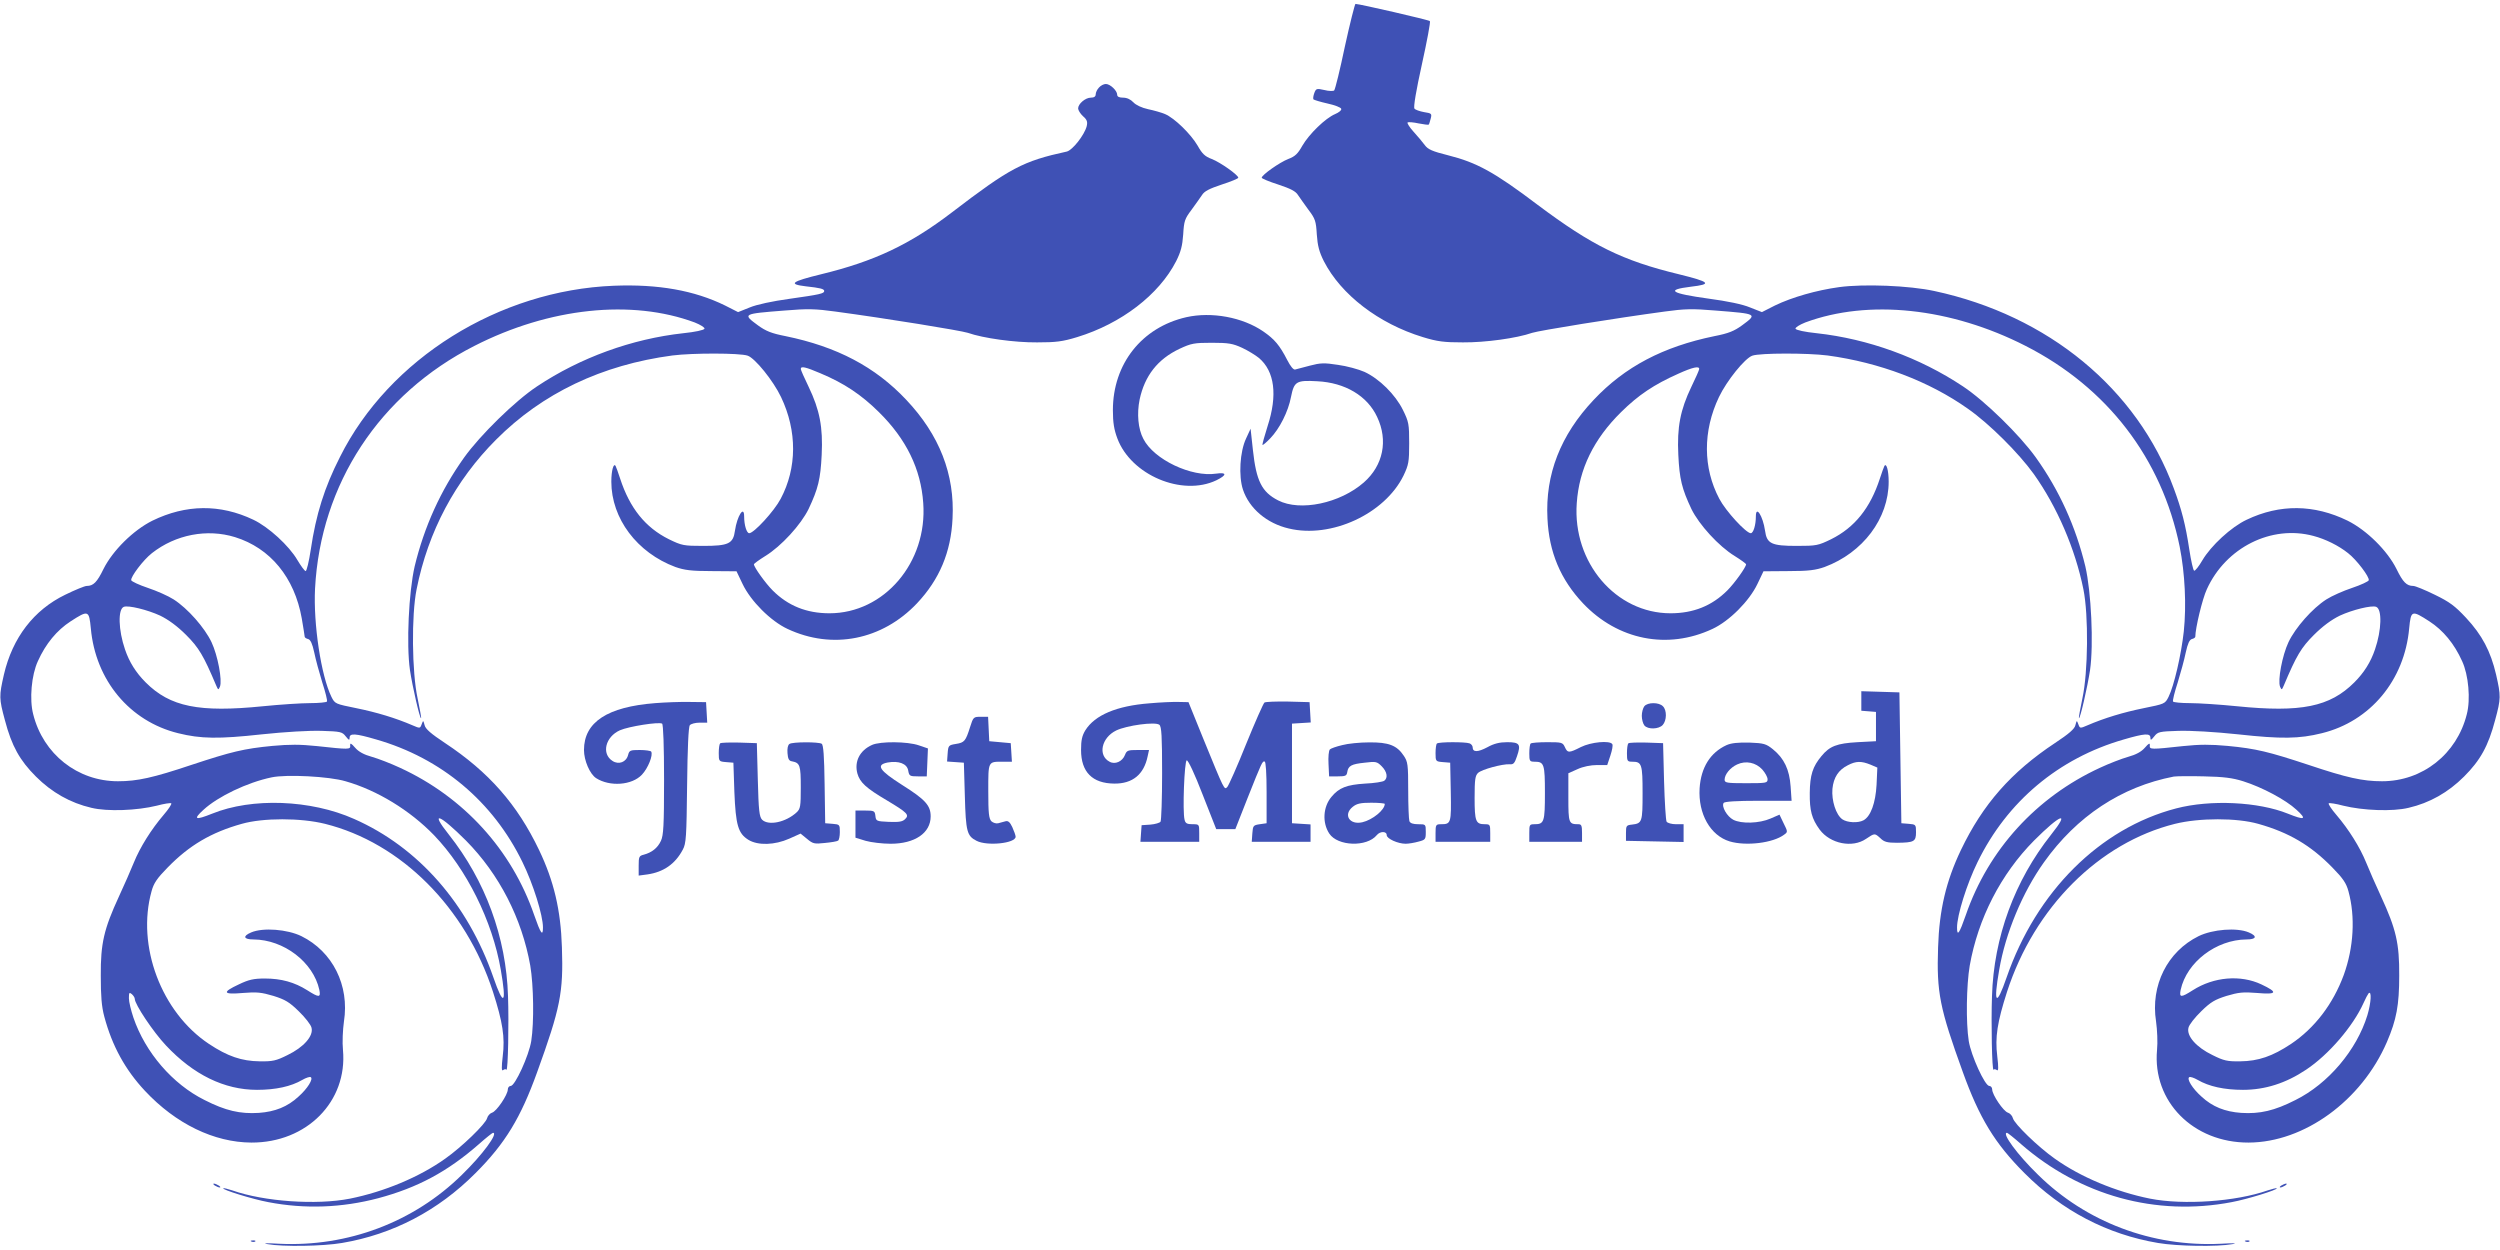 <?xml version="1.0" standalone="no"?>
<!DOCTYPE svg PUBLIC "-//W3C//DTD SVG 20010904//EN"
 "http://www.w3.org/TR/2001/REC-SVG-20010904/DTD/svg10.dtd">
<svg version="1.0" xmlns="http://www.w3.org/2000/svg"
 width="1280pt" height="640pt" viewBox="0 0 1280 640"
 preserveAspectRatio="xMidYMid meet">
<g transform="translate(0,640) scale(0.1,-0.1)"
fill="#3f51b5" stroke="none">
<path d="M6886 6163 c-25 -120 -50 -221 -55 -226 -4 -4 -27 -4 -50 2 -40 9
-43 8 -52 -16 -5 -14 -7 -28 -4 -32 4 -3 36 -13 72 -21 37 -8 68 -20 70 -27 3
-7 -12 -19 -31 -27 -50 -21 -133 -102 -168 -162 -23 -41 -37 -55 -72 -68 -44
-17 -136 -82 -136 -96 0 -4 38 -20 85 -35 63 -21 89 -34 101 -54 9 -14 34 -48
54 -76 34 -45 38 -57 42 -125 4 -58 12 -89 36 -137 88 -172 281 -320 507 -389
75 -23 109 -27 205 -27 114 -1 275 21 355 49 38 12 420 74 679 109 102 14 142
15 260 5 215 -17 215 -17 135 -76 -40 -29 -69 -41 -141 -55 -263 -54 -459
-157 -618 -326 -170 -180 -249 -382 -237 -608 8 -172 67 -312 182 -434 178
-188 433 -239 663 -131 86 40 188 142 230 230 l31 65 128 1 c104 0 139 5 185
21 196 73 328 248 328 437 0 58 -12 98 -22 80 -3 -5 -13 -34 -23 -64 -49 -151
-129 -251 -250 -311 -66 -32 -75 -34 -175 -34 -130 0 -154 11 -163 78 -11 75
-47 132 -47 73 0 -45 -13 -86 -26 -86 -24 0 -128 113 -161 176 -84 158 -85
347 -2 521 40 84 133 199 171 212 40 14 283 14 385 1 266 -36 520 -132 719
-273 110 -77 260 -227 337 -334 120 -169 212 -383 254 -590 27 -134 24 -424
-5 -558 -11 -54 -20 -101 -18 -102 6 -6 44 160 57 246 19 132 6 401 -24 531
-49 203 -133 389 -253 557 -83 116 -262 291 -374 365 -221 147 -485 243 -749
272 -59 6 -106 16 -108 23 -2 6 20 20 50 32 323 120 744 76 1128 -120 418
-213 697 -576 789 -1028 27 -136 35 -300 21 -434 -13 -119 -50 -279 -78 -335
-18 -36 -20 -36 -128 -58 -103 -21 -200 -50 -288 -88 -37 -16 -38 -16 -46 6
-8 21 -8 21 -15 -5 -4 -19 -33 -44 -104 -91 -225 -149 -370 -314 -482 -548
-76 -159 -111 -307 -117 -498 -8 -232 8 -311 127 -640 84 -233 163 -364 315
-516 192 -193 424 -314 684 -358 99 -17 304 -20 381 -6 29 5 8 6 -60 2 -351
-17 -689 111 -935 353 -106 103 -188 215 -159 215 3 0 36 -26 72 -58 303 -264
691 -371 1078 -297 81 15 238 64 231 71 -2 2 -23 -3 -47 -11 -162 -57 -430
-76 -602 -42 -174 35 -355 110 -488 205 -85 60 -207 178 -214 207 -3 12 -15
25 -25 28 -23 6 -81 92 -81 119 0 10 -7 18 -15 18 -22 0 -93 155 -105 230 -15
96 -12 285 5 386 43 242 159 468 329 640 137 137 187 155 88 31 -187 -236
-294 -526 -303 -827 -5 -137 0 -384 8 -377 3 4 11 3 17 -2 8 -7 9 13 2 71 -12
98 0 174 50 330 140 432 471 763 860 860 125 31 317 31 426 0 157 -44 269
-110 380 -224 54 -55 71 -80 82 -121 36 -131 27 -288 -24 -429 -55 -149 -149
-272 -270 -353 -95 -63 -167 -88 -260 -89 -66 -1 -84 3 -142 32 -83 40 -134
98 -123 140 3 15 33 53 65 84 49 48 70 60 130 79 61 18 85 21 156 15 103 -9
109 3 22 44 -106 50 -243 39 -351 -30 -61 -39 -70 -38 -62 2 31 142 182 257
337 258 51 0 57 17 12 36 -61 26 -185 16 -257 -19 -160 -79 -247 -252 -218
-437 6 -43 9 -107 5 -146 -24 -263 185 -475 469 -474 284 1 578 214 708 515
49 114 63 188 63 340 1 165 -16 238 -93 405 -27 58 -61 136 -76 173 -32 79
-89 170 -153 245 -25 29 -42 55 -39 59 4 3 37 -2 74 -12 101 -25 253 -31 335
-11 108 25 203 79 284 160 83 83 124 156 159 289 30 111 30 123 5 233 -28 120
-72 203 -154 291 -57 61 -84 81 -160 118 -51 25 -100 45 -110 45 -34 0 -53 19
-86 87 -47 94 -152 198 -250 247 -172 84 -347 86 -517 5 -79 -37 -183 -133
-227 -208 -18 -31 -37 -55 -42 -53 -5 2 -16 51 -25 110 -19 126 -39 203 -79
311 -188 511 -644 886 -1226 1011 -129 28 -361 37 -487 20 -117 -16 -242 -52
-329 -94 l-67 -34 -61 24 c-38 16 -115 32 -212 45 -195 27 -222 45 -91 61 111
13 100 24 -62 64 -289 70 -444 147 -722 355 -222 168 -312 217 -459 254 -80
20 -103 30 -119 52 -11 15 -37 46 -58 69 -21 23 -34 45 -30 47 5 3 30 1 57 -5
26 -5 49 -8 51 -6 2 1 6 15 10 30 7 26 5 28 -34 34 -22 4 -45 12 -49 18 -6 7
9 95 38 226 26 118 45 218 41 222 -5 6 -361 88 -381 88 -3 0 -28 -98 -54 -217z
m1814 -1652 c0 -5 -18 -46 -40 -91 -57 -119 -74 -207 -67 -349 6 -124 18 -173
67 -277 39 -80 140 -191 222 -241 32 -20 58 -39 58 -42 0 -15 -60 -98 -96
-134 -79 -79 -174 -117 -291 -117 -280 0 -502 260 -480 564 12 175 87 328 227
466 88 87 168 141 294 197 73 33 106 40 106 24z m3145 -855 c61 -16 128 -49
177 -88 44 -34 111 -123 106 -139 -2 -6 -40 -24 -85 -39 -45 -15 -104 -41
-132 -59 -72 -46 -159 -145 -194 -219 -32 -68 -56 -196 -43 -228 8 -18 9 -17
19 6 65 154 89 194 154 259 45 45 90 78 133 99 65 30 163 54 186 45 31 -12 28
-119 -6 -218 -22 -65 -56 -119 -106 -169 -125 -125 -273 -155 -600 -122 -89 9
-198 16 -242 16 -45 0 -83 4 -86 8 -3 5 8 49 24 98 15 49 34 118 41 153 10 46
19 65 31 69 10 2 18 8 18 12 0 43 36 194 59 243 97 214 331 331 546 273z m593
-437 c71 -46 128 -115 168 -204 33 -71 44 -196 24 -272 -51 -204 -227 -343
-434 -343 -99 0 -180 18 -377 84 -203 67 -267 83 -414 97 -88 8 -141 8 -228
-1 -165 -18 -172 -18 -170 3 1 15 -5 12 -25 -11 -18 -21 -46 -36 -86 -47 -32
-9 -97 -34 -144 -56 -326 -150 -572 -420 -687 -754 -33 -95 -45 -112 -45 -64
0 63 50 223 105 335 151 310 415 532 749 628 106 31 136 33 136 9 0 -15 4 -13
20 7 18 23 26 25 123 28 63 2 185 -5 308 -18 219 -24 311 -23 427 6 248 61
423 271 447 537 9 93 13 94 103 36z m-953 -819 c98 -31 218 -95 273 -146 55
-50 43 -55 -44 -20 -151 61 -396 73 -572 27 -391 -102 -716 -426 -868 -865
-53 -154 -69 -138 -38 39 32 187 119 396 229 550 168 236 396 387 665 439 14
2 84 3 155 1 100 -2 146 -8 200 -25z m636 -1198 c-55 -179 -201 -351 -368
-434 -108 -55 -182 -72 -278 -66 -83 6 -147 31 -204 84 -46 41 -76 90 -62 99
5 3 24 -3 43 -14 58 -34 137 -51 232 -51 113 0 220 34 323 103 116 77 241 223
294 341 10 23 22 45 26 50 17 17 13 -49 -6 -112z"/>
<path d="M5627 5952 c-10 -10 -17 -26 -17 -35 0 -11 -8 -17 -25 -17 -28 0 -65
-32 -65 -55 0 -9 11 -27 25 -40 21 -18 24 -29 19 -51 -12 -46 -73 -123 -102
-130 -225 -49 -291 -84 -589 -312 -216 -165 -397 -250 -668 -316 -155 -38
-171 -51 -79 -62 73 -8 94 -13 94 -24 0 -13 -22 -18 -178 -40 -87 -12 -167
-29 -203 -44 l-60 -24 -67 34 c-157 77 -342 110 -569 101 -588 -23 -1151 -374
-1402 -876 -80 -157 -123 -294 -150 -476 -9 -60 -21 -109 -26 -109 -6 1 -24
26 -42 56 -43 74 -148 170 -226 207 -170 81 -345 79 -517 -5 -98 -49 -203
-153 -250 -247 -33 -68 -52 -87 -86 -87 -10 0 -59 -20 -110 -45 -161 -78 -270
-220 -314 -409 -25 -110 -25 -122 5 -233 35 -133 76 -206 159 -289 81 -81 176
-135 284 -160 82 -20 234 -14 335 11 37 10 70 15 74 12 3 -4 -14 -30 -39 -59
-64 -75 -121 -166 -153 -245 -15 -37 -49 -115 -76 -173 -77 -167 -94 -240 -93
-405 0 -104 4 -158 18 -210 40 -150 107 -272 208 -380 158 -169 354 -264 545
-265 284 -1 493 211 469 474 -4 39 -1 103 5 146 29 185 -58 358 -218 437 -72
35 -196 45 -257 19 -45 -19 -39 -36 12 -36 155 -1 306 -116 337 -258 8 -40 -1
-41 -62 -2 -65 41 -133 60 -217 60 -58 0 -83 -6 -133 -30 -88 -41 -82 -53 21
-44 71 6 95 3 156 -15 60 -19 81 -31 130 -79 32 -31 62 -69 65 -84 11 -42 -40
-100 -123 -140 -58 -29 -76 -33 -142 -32 -93 1 -165 26 -260 89 -244 162 -372
502 -294 782 11 41 28 66 82 121 111 114 223 180 380 224 109 31 301 31 426 0
389 -97 720 -428 860 -860 50 -156 62 -232 50 -330 -7 -58 -6 -78 2 -71 6 5
14 6 17 2 8 -7 13 240 8 377 -9 301 -116 591 -303 827 -99 124 -49 106 88 -31
170 -172 286 -398 329 -640 17 -101 20 -290 5 -386 -12 -75 -83 -230 -105
-230 -8 0 -15 -8 -15 -18 0 -27 -58 -113 -81 -119 -10 -3 -22 -16 -25 -28 -7
-29 -129 -147 -214 -207 -133 -95 -314 -170 -488 -205 -172 -34 -440 -15 -602
42 -24 8 -45 13 -47 11 -7 -7 150 -56 231 -71 187 -36 376 -29 562 20 202 54
355 136 516 277 36 32 69 58 72 58 29 0 -53 -112 -159 -215 -246 -242 -584
-370 -935 -353 -68 4 -89 3 -60 -2 77 -14 282 -11 381 6 260 44 492 165 684
358 152 152 231 283 315 516 119 329 135 408 127 640 -6 191 -41 339 -117 498
-112 234 -257 399 -482 548 -71 47 -100 72 -104 91 -7 26 -7 26 -15 5 -8 -22
-9 -22 -46 -6 -88 38 -185 67 -288 88 -108 22 -110 22 -128 58 -53 108 -93
373 -84 554 28 536 330 996 816 1243 384 196 805 240 1128 120 30 -12 52 -26
50 -32 -2 -7 -49 -17 -108 -23 -264 -29 -528 -125 -749 -272 -112 -74 -291
-249 -374 -365 -120 -168 -204 -354 -253 -557 -30 -130 -43 -399 -24 -531 13
-86 51 -252 57 -246 2 1 -7 48 -18 102 -29 134 -32 424 -5 558 59 296 198 557
407 766 237 238 542 383 903 431 102 13 345 13 385 -1 38 -13 131 -128 171
-212 83 -174 82 -363 -2 -521 -33 -63 -137 -176 -161 -176 -13 0 -26 41 -26
86 0 59 -36 2 -47 -73 -9 -67 -33 -78 -163 -78 -100 0 -109 2 -175 34 -121 60
-201 160 -250 311 -10 30 -20 59 -23 64 -10 18 -22 -22 -22 -80 0 -189 132
-364 328 -437 46 -16 81 -21 185 -21 l128 -1 31 -65 c42 -88 144 -190 230
-230 230 -108 485 -57 663 131 115 122 174 262 182 434 12 226 -67 428 -237
608 -159 169 -355 272 -618 326 -72 14 -101 26 -141 55 -80 59 -80 59 135 76
119 10 158 9 260 -5 267 -36 641 -97 679 -109 80 -28 241 -50 355 -49 96 0
130 4 205 27 226 69 419 217 507 389 24 48 32 79 36 137 4 68 8 80 42 125 20
28 45 62 54 76 12 20 38 33 101 54 47 15 85 31 85 35 0 14 -92 79 -136 96 -35
13 -49 27 -72 68 -35 60 -118 141 -167 162 -19 8 -58 19 -87 25 -32 7 -62 21
-75 35 -14 15 -33 24 -53 24 -20 0 -30 5 -30 15 0 21 -36 55 -58 55 -11 0 -26
-8 -35 -18z m-1427 -1463 c122 -51 210 -110 300 -199 140 -138 215 -291 227
-466 22 -304 -200 -564 -480 -564 -117 0 -212 38 -291 117 -36 36 -96 119 -96
134 0 3 26 22 58 42 82 50 183 161 222 241 49 104 61 153 67 277 7 142 -10
230 -67 349 -22 45 -40 86 -40 91 0 16 25 10 100 -22z m-2997 -839 c181 -56
305 -207 342 -416 8 -48 15 -90 15 -94 0 -4 8 -10 18 -12 12 -4 21 -23 31 -69
7 -35 26 -104 41 -153 16 -49 27 -93 24 -98 -3 -4 -41 -8 -86 -8 -44 0 -153
-7 -242 -16 -327 -33 -475 -3 -600 122 -50 50 -84 104 -106 169 -34 99 -37
206 -6 218 23 9 121 -15 186 -45 43 -21 88 -54 133 -99 65 -65 89 -105 154
-259 10 -23 11 -24 19 -6 13 32 -11 160 -43 228 -35 74 -122 173 -194 219 -28
18 -87 44 -132 59 -45 15 -83 33 -85 39 -5 16 62 105 106 139 121 95 282 126
425 82z m-738 -467 c24 -266 199 -476 447 -537 116 -29 208 -30 427 -6 123 13
245 20 308 18 97 -3 105 -5 123 -28 16 -20 20 -22 20 -7 0 24 30 22 136 -9
334 -96 598 -318 749 -628 55 -112 105 -272 105 -335 0 -48 -12 -31 -45 64
-115 334 -361 604 -687 754 -47 22 -112 47 -144 56 -40 11 -68 26 -86 47 -20
23 -26 26 -25 11 2 -21 -5 -21 -170 -3 -87 9 -140 9 -228 1 -147 -14 -211 -30
-414 -97 -197 -66 -278 -84 -377 -84 -207 0 -383 139 -434 343 -20 76 -9 201
24 272 40 89 97 158 168 204 90 58 94 57 103 -36z m1304 -783 c162 -46 330
-149 453 -276 167 -174 299 -439 342 -689 31 -177 15 -193 -38 -39 -131 377
-384 666 -713 811 -222 99 -523 110 -727 27 -87 -35 -99 -30 -44 20 74 68 224
140 349 166 76 16 294 5 378 -20z m-1079 -1114 c0 -28 94 -169 160 -239 140
-149 298 -227 466 -227 95 0 174 17 232 51 19 11 38 17 43 14 14 -9 -16 -58
-62 -99 -57 -53 -121 -78 -204 -84 -96 -6 -170 11 -278 66 -163 81 -303 243
-364 422 -12 36 -23 80 -23 99 0 29 2 32 15 21 8 -7 15 -18 15 -24z"/>
<path d="M6074 4776 c-228 -52 -376 -239 -376 -476 0 -64 6 -100 23 -145 70
-187 331 -298 507 -214 55 27 54 42 -1 34 -127 -19 -319 72 -373 178 -27 51
-34 129 -19 202 26 121 92 206 204 259 60 28 75 31 166 31 86 0 107 -4 155
-26 30 -14 69 -38 86 -52 80 -68 96 -190 44 -349 -16 -51 -28 -94 -26 -96 2
-2 20 13 39 33 48 49 93 138 107 213 16 79 27 86 134 80 143 -7 257 -75 307
-183 57 -120 31 -248 -68 -335 -122 -107 -326 -150 -439 -92 -84 43 -112 100
-129 257 l-12 110 -23 -50 c-32 -67 -39 -193 -16 -262 32 -96 122 -173 235
-199 217 -52 491 75 587 271 26 55 29 69 29 165 0 99 -2 110 -32 171 -39 79
-121 160 -197 195 -29 13 -91 30 -136 36 -70 11 -90 10 -143 -4 -34 -9 -68
-18 -76 -20 -9 -2 -24 17 -40 48 -39 76 -65 107 -123 147 -106 73 -265 102
-394 73z"/>
<path d="M9530 2811 l0 -50 38 -3 37 -3 0 -75 0 -75 -95 -5 c-105 -6 -142 -20
-184 -71 -45 -54 -59 -97 -60 -189 -1 -90 10 -132 51 -188 54 -72 167 -95 237
-47 45 30 44 30 74 3 19 -19 35 -23 85 -23 87 1 97 6 97 54 0 39 -1 40 -37 43
l-38 3 -5 335 -5 335 -97 3 -98 3 0 -50z m47 -326 l35 -15 -4 -88 c-5 -93 -30
-162 -67 -182 -28 -15 -83 -12 -108 5 -33 23 -56 96 -51 156 6 59 31 97 79
121 42 22 69 22 116 3z"/>
<path d="M3355 2800 c-245 -19 -365 -97 -365 -240 0 -54 30 -123 62 -144 70
-45 184 -37 235 18 31 33 58 100 47 118 -3 4 -29 8 -59 8 -48 0 -53 -2 -59
-25 -9 -37 -48 -52 -80 -31 -58 37 -36 124 38 157 46 20 199 44 216 34 6 -4
10 -118 10 -287 0 -235 -3 -285 -16 -313 -17 -37 -47 -60 -88 -71 -24 -6 -26
-11 -26 -56 l0 -51 45 6 c82 12 142 53 181 127 17 31 19 65 22 330 2 189 7
299 14 307 6 7 28 13 50 13 l39 0 -3 53 -3 52 -85 1 c-47 1 -125 -2 -175 -6z"/>
<path d="M5885 2799 c-168 -13 -279 -60 -328 -138 -17 -28 -22 -51 -22 -101 0
-113 58 -171 170 -172 94 -1 152 47 171 140 l7 32 -57 0 c-51 0 -57 -2 -66
-25 -13 -34 -51 -51 -79 -35 -61 32 -42 123 34 160 54 26 201 46 221 29 11 -9
14 -57 14 -248 0 -130 -4 -241 -8 -248 -4 -6 -28 -13 -52 -15 l-45 -3 -3 -42
-3 -43 150 0 151 0 0 45 c0 45 0 45 -35 45 -28 0 -36 5 -40 23 -11 41 -1 300
11 304 7 2 41 -70 81 -174 l70 -178 49 0 49 0 61 155 c76 191 77 193 89 191 6
0 10 -61 10 -158 l0 -158 -35 -5 c-33 -5 -35 -7 -38 -47 l-3 -43 150 0 151 0
0 44 0 45 -47 3 -48 3 0 255 0 255 48 3 48 3 -3 52 -3 52 -110 3 c-60 1 -115
-1 -121 -5 -6 -5 -48 -100 -94 -213 -45 -113 -89 -211 -96 -219 -16 -17 -14
-20 -122 244 l-77 190 -50 1 c-28 1 -95 -2 -150 -7z"/>
<path d="M8419 2784 c-7 -9 -13 -31 -13 -49 0 -18 6 -40 13 -49 18 -22 74 -20
94 2 21 23 22 76 1 96 -20 21 -78 21 -95 0z"/>
<path d="M4967 2678 c-23 -73 -29 -80 -73 -87 -37 -6 -39 -8 -42 -48 l-3 -42
43 -3 43 -3 5 -170 c5 -184 11 -205 60 -230 54 -28 200 -13 200 21 0 7 -8 29
-17 49 -12 26 -22 34 -35 30 -10 -3 -27 -7 -37 -10 -10 -3 -26 2 -35 10 -13
14 -16 41 -16 155 0 155 -2 150 76 150 l45 0 -3 48 -3 47 -55 5 -55 5 -3 63
-3 62 -38 0 c-36 0 -38 -1 -54 -52z"/>
<path d="M3687 2594 c-4 -4 -7 -27 -7 -50 0 -42 1 -43 38 -46 l37 -3 5 -150
c7 -170 19 -212 72 -245 49 -30 135 -27 209 6 l58 26 33 -27 c30 -25 37 -27
91 -21 32 3 63 8 68 12 5 3 9 23 9 44 0 38 -1 39 -37 42 l-38 3 -3 200 c-2
144 -6 201 -15 207 -16 10 -149 10 -165 -1 -8 -5 -12 -23 -10 -47 2 -30 8 -40
23 -42 41 -8 45 -20 45 -133 0 -98 -2 -110 -21 -128 -55 -51 -144 -70 -177
-38 -14 15 -18 45 -22 205 l-5 187 -90 3 c-50 1 -94 0 -98 -4z"/>
<path d="M4465 2586 c-63 -28 -92 -85 -75 -147 13 -45 44 -74 151 -137 105
-63 116 -74 93 -96 -13 -13 -31 -16 -83 -14 -64 3 -66 4 -69 31 -3 25 -6 27
-53 27 l-49 0 0 -70 0 -69 52 -16 c28 -8 86 -15 128 -15 124 0 205 55 205 140
0 56 -27 86 -146 161 -118 75 -136 103 -74 115 57 10 99 -6 105 -41 5 -28 8
-30 50 -30 l45 0 3 71 3 72 -47 16 c-58 20 -197 21 -239 2z"/>
<path d="M6872 2585 c-30 -7 -58 -17 -63 -22 -6 -6 -9 -39 -7 -74 l3 -64 45 0
c39 0 45 3 48 22 5 32 21 41 89 48 57 7 63 6 87 -18 28 -28 33 -59 14 -74 -7
-6 -52 -13 -99 -15 -94 -6 -133 -21 -172 -68 -43 -51 -48 -132 -11 -188 43
-65 192 -70 243 -8 17 21 51 21 51 0 0 -18 57 -44 97 -44 15 0 45 5 66 11 35
9 37 12 37 49 0 40 0 40 -39 40 -26 0 -41 5 -45 16 -3 9 -6 80 -6 158 0 132
-2 146 -23 177 -35 53 -78 69 -177 68 -47 0 -109 -6 -138 -14z m218 -301 c0
-31 -63 -82 -115 -94 -66 -15 -99 39 -49 79 21 17 41 21 95 21 38 0 69 -3 69
-6z"/>
<path d="M7357 2593 c-4 -3 -7 -26 -7 -49 0 -42 1 -43 38 -46 l37 -3 3 -149
c3 -161 1 -166 -50 -166 -26 0 -28 -3 -28 -45 l0 -45 140 0 140 0 0 45 c0 43
-1 45 -28 45 -46 0 -52 14 -52 135 0 95 3 114 18 128 20 18 124 46 161 44 20
-2 26 5 38 41 21 61 14 72 -50 72 -39 0 -68 -7 -102 -26 -49 -26 -75 -26 -75
0 0 7 -7 17 -16 20 -21 8 -159 8 -167 -1z"/>
<path d="M7837 2593 c-4 -3 -7 -26 -7 -50 0 -40 2 -43 28 -43 48 0 52 -13 52
-160 0 -147 -4 -160 -52 -160 -27 0 -28 -2 -28 -45 l0 -45 135 0 135 0 0 45
c0 38 -3 45 -19 45 -49 0 -51 5 -51 137 l0 124 47 21 c28 13 68 21 100 21 l52
0 16 48 c9 27 14 53 10 59 -12 20 -109 11 -161 -15 -61 -31 -68 -31 -82 0 -11
24 -16 25 -90 25 -43 0 -82 -3 -85 -7z"/>
<path d="M8337 2594 c-4 -4 -7 -27 -7 -51 0 -40 2 -43 28 -43 48 0 52 -13 52
-161 0 -148 -2 -155 -55 -161 -28 -3 -30 -6 -30 -43 l0 -40 148 -3 147 -3 0
46 0 45 -39 0 c-22 0 -43 6 -48 13 -4 6 -10 100 -13 207 l-5 195 -85 3 c-47 1
-89 0 -93 -4z"/>
<path d="M8840 2585 c-83 -38 -131 -114 -138 -221 -8 -131 55 -242 154 -272
84 -25 222 -8 278 34 20 14 20 15 -2 59 l-21 44 -46 -20 c-57 -25 -149 -28
-191 -6 -32 17 -61 68 -49 86 4 7 67 11 177 11 l171 0 -5 73 c-6 87 -33 144
-91 191 -35 28 -46 31 -120 34 -58 1 -92 -2 -117 -13z m183 -125 c15 -17 27
-39 27 -50 0 -19 -7 -20 -110 -20 -99 0 -110 2 -110 18 0 27 29 62 64 78 45
21 96 10 129 -26z"/>
<path d="M1100 330 c8 -5 20 -10 25 -10 6 0 3 5 -5 10 -8 5 -19 10 -25 10 -5
0 -3 -5 5 -10z"/>
<path d="M11680 330 c-8 -5 -10 -10 -5 -10 6 0 17 5 25 10 8 5 11 10 5 10 -5
0 -17 -5 -25 -10z"/>
<path d="M1288 43 c7 -3 16 -2 19 1 4 3 -2 6 -13 5 -11 0 -14 -3 -6 -6z"/>
<path d="M11498 43 c7 -3 16 -2 19 1 4 3 -2 6 -13 5 -11 0 -14 -3 -6 -6z"/>
</g>
</svg>
